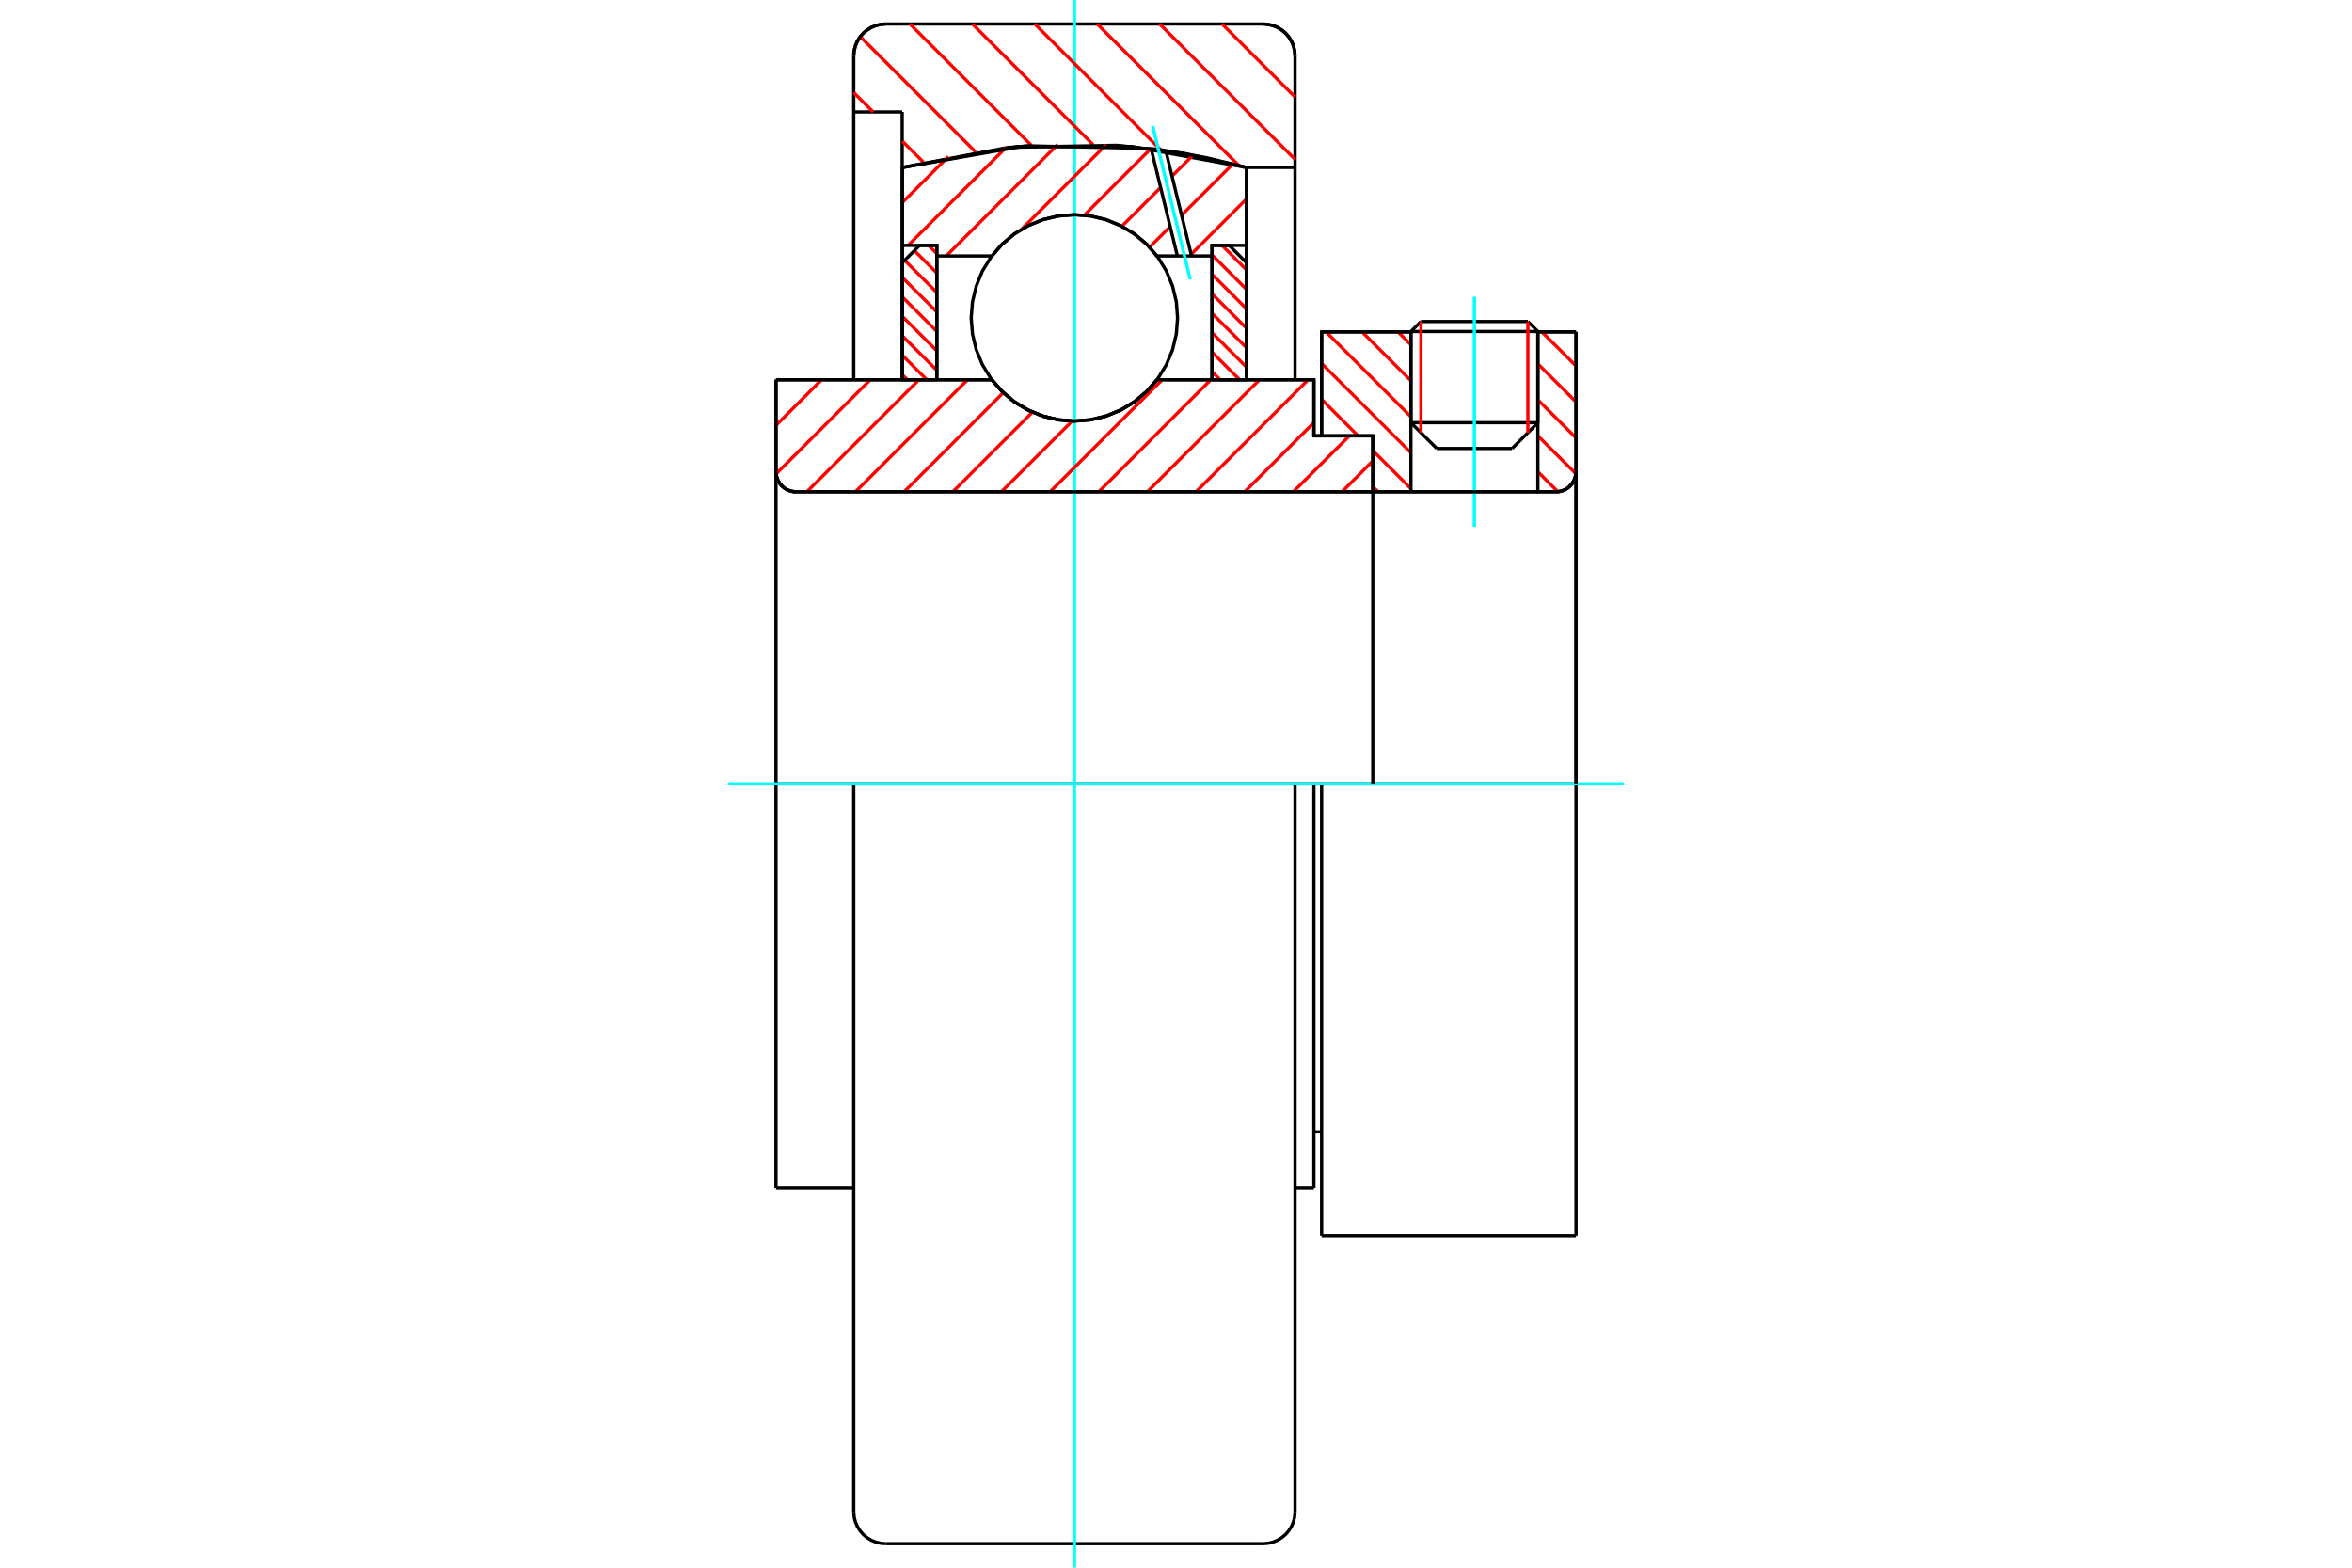 <?xml version="1.0" standalone="no"?>
<!DOCTYPE svg PUBLIC "-//W3C//DTD SVG 1.1//EN"
	"http://www.w3.org/Graphics/SVG/1.1/DTD/svg11.dtd">
<svg xmlns="http://www.w3.org/2000/svg" height="100%" width="100%" viewBox="0 0 36000 24000">
	<rect x="-1800" y="-1200" width="39600" height="26400" style="fill:#FFF"/>
	<g style="fill:none; fill-rule:evenodd" transform="matrix(1 0 0 1 0 0)">
		<g style="fill:none; stroke:#000; stroke-width:50; shape-rendering:geometricPrecision">
			<line x1="20229" y1="12000" x2="20111" y2="12000"/>
			<line x1="20111" y1="6672" x2="20229" y2="6672"/>
			<line x1="20111" y1="18186" x2="20111" y2="12000"/>
			<line x1="20111" y1="5814" x2="20111" y2="6672"/>
			<line x1="13067" y1="12000" x2="11877" y2="12000"/>
			<line x1="20111" y1="12000" x2="19822" y2="12000"/>
			<line x1="11877" y1="18186" x2="11877" y2="12000"/>
			<line x1="11877" y1="5814" x2="15181" y2="5814"/>
			<line x1="17709" y1="5814" x2="20111" y2="5814"/>
			<polyline points="15181,5814 15342,5997 15529,6154 15738,6279 15964,6371 16202,6427 16445,6446 16688,6427 16925,6371 17151,6279 17360,6154 17548,5997 17709,5814"/>
			<polyline points="11877,7223 11881,7271 11892,7317 11911,7362 11936,7403 11967,7439 12004,7470 12044,7496 12089,7514 12136,7525 12183,7529"/>
			<line x1="11877" y1="7223" x2="11877" y2="12000"/>
			<line x1="11877" y1="7223" x2="11877" y2="5814"/>
			<line x1="23539" y1="6471" x2="23539" y2="5081"/>
			<line x1="23144" y1="6866" x2="23539" y2="6471"/>
			<line x1="21596" y1="6471" x2="21991" y2="6866"/>
			<line x1="21596" y1="5081" x2="21596" y2="6471"/>
			<line x1="21596" y1="5081" x2="20229" y2="5081"/>
			<line x1="20229" y1="6672" x2="20229" y2="5081"/>
			<line x1="23817" y1="7529" x2="12183" y2="7529"/>
			<polyline points="23817,7529 23864,7525 23911,7514 23956,7496 23996,7470 24033,7439 24064,7403 24089,7362 24108,7317 24119,7271 24123,7223"/>
			<line x1="24123" y1="5081" x2="24123" y2="7223"/>
			<line x1="24123" y1="5081" x2="23539" y2="5081"/>
			<polyline points="24123,18919 24123,12000 20229,12000"/>
			<line x1="20229" y1="18919" x2="20229" y2="12000"/>
			<line x1="24123" y1="7223" x2="24123" y2="12000"/>
			<line x1="21596" y1="6471" x2="23539" y2="6471"/>
			<line x1="23539" y1="5075" x2="21596" y2="5075"/>
			<line x1="21749" y1="4922" x2="23386" y2="4922"/>
			<line x1="23144" y1="6866" x2="21991" y2="6866"/>
			<line x1="20111" y1="17328" x2="20229" y2="17328"/>
			<line x1="19822" y1="18186" x2="20111" y2="18186"/>
			<line x1="11877" y1="18186" x2="13067" y2="18186"/>
			<polyline points="11877,7223 11881,7271 11892,7317 11911,7362 11936,7403 11967,7439 12004,7470 12044,7496 12089,7514 12136,7525 12183,7529"/>
			<line x1="20229" y1="18919" x2="24123" y2="18919"/>
			<polyline points="23817,7529 23864,7525 23911,7514 23956,7496 23996,7470 24033,7439 24064,7403 24089,7362 24108,7317 24119,7271 24123,7223"/>
			<line x1="21596" y1="5075" x2="21596" y2="5081"/>
			<line x1="23539" y1="5081" x2="23539" y2="5075"/>
			<line x1="21749" y1="4922" x2="21596" y2="5075"/>
			<line x1="23539" y1="5075" x2="23386" y2="4922"/>
			<line x1="13557" y1="12000" x2="13067" y2="12000"/>
			<line x1="19333" y1="12000" x2="13557" y2="12000"/>
			<line x1="19822" y1="12000" x2="19333" y2="12000"/>
			<line x1="13809" y1="1714" x2="13067" y2="1714"/>
			<line x1="13809" y1="2565" x2="13809" y2="1714"/>
			<polyline points="19081,2565 17333,2244 15557,2244 13809,2565"/>
			<line x1="19822" y1="2564" x2="19081" y2="2564"/>
			<line x1="19822" y1="857" x2="19822" y2="2564"/>
			<polyline points="19822,857 19816,780 19799,706 19769,634 19729,569 19679,510 19621,461 19555,420 19484,391 19409,373 19333,367"/>
			<line x1="13557" y1="367" x2="19333" y2="367"/>
			<polyline points="13557,367 13480,373 13406,391 13335,420 13269,461 13211,510 13161,569 13121,634 13091,706 13073,780 13067,857"/>
			<line x1="13067" y1="1714" x2="13067" y2="857"/>
			<line x1="19822" y1="12000" x2="19822" y2="23143"/>
			<line x1="19822" y1="2564" x2="19822" y2="5814"/>
			<line x1="13067" y1="12000" x2="13067" y2="23143"/>
			<line x1="13067" y1="5814" x2="13067" y2="1714"/>
			<line x1="19081" y1="2565" x2="19081" y2="5814"/>
			<line x1="13809" y1="5814" x2="13809" y2="2565"/>
			<polyline points="19333,23633 19409,23627 19484,23609 19555,23580 19621,23539 19679,23490 19729,23431 19769,23366 19799,23294 19816,23220 19822,23143"/>
			<line x1="13557" y1="23633" x2="19333" y2="23633"/>
			<polyline points="13067,23143 13073,23220 13091,23294 13121,23366 13161,23431 13211,23490 13269,23539 13335,23580 13406,23609 13480,23627 13557,23633"/>
		</g>
		<g style="fill:none; stroke:#0FF; stroke-width:50; shape-rendering:geometricPrecision">
			<line x1="22567" y1="8067" x2="22567" y2="4543"/>
			<line x1="16445" y1="24000" x2="16445" y2="0"/>
			<line x1="11143" y1="12000" x2="24857" y2="12000"/>
		</g>
		<g style="fill:none; stroke:#F00; stroke-width:50; shape-rendering:geometricPrecision">
			<line x1="18705" y1="367" x2="19822" y2="1485"/>
			<line x1="17750" y1="367" x2="19822" y2="2440"/>
			<line x1="16794" y1="367" x2="18963" y2="2536"/>
			<line x1="15839" y1="367" x2="17768" y2="2296"/>
			<line x1="14884" y1="367" x2="16729" y2="2213"/>
			<line x1="13928" y1="367" x2="15789" y2="2228"/>
			<line x1="13167" y1="561" x2="14932" y2="2326"/>
			<line x1="13067" y1="1417" x2="13365" y2="1714"/>
			<line x1="13812" y1="2162" x2="14134" y2="2483"/>
		</g>
		<g style="fill:none; stroke:#000; stroke-width:50; shape-rendering:geometricPrecision">
			<polyline points="13557,367 13480,373 13406,391 13335,420 13269,461 13211,510 13161,569 13121,634 13091,706 13073,780 13067,857"/>
			<polyline points="19822,857 19816,780 19799,706 19769,634 19729,569 19679,510 19621,461 19555,420 19484,391 19409,373 19333,367"/>
			<polyline points="19078,2564 18126,2349 17158,2230 17120,2227 17083,2225 15433,2256 13812,2564"/>
		</g>
		<g style="fill:none; stroke:#F00; stroke-width:50; shape-rendering:geometricPrecision">
			<line x1="23386" y1="4922" x2="23386" y2="6624"/>
			<line x1="21749" y1="6624" x2="21749" y2="4922"/>
			<line x1="13812" y1="5738" x2="13888" y2="5814"/>
			<line x1="13812" y1="5440" x2="14186" y2="5814"/>
			<line x1="13812" y1="5143" x2="14339" y2="5669"/>
			<line x1="13812" y1="4845" x2="14339" y2="5371"/>
			<line x1="13812" y1="4547" x2="14339" y2="5073"/>
			<line x1="13812" y1="4249" x2="14339" y2="4775"/>
			<line x1="13847" y1="3986" x2="14339" y2="4478"/>
			<line x1="13996" y1="3837" x2="14339" y2="4180"/>
			<line x1="14214" y1="3757" x2="14339" y2="3882"/>
		</g>
		<g style="fill:none; stroke:#000; stroke-width:50; shape-rendering:geometricPrecision">
			<polyline points="14339,5814 14339,3757 14075,3757 13812,4020 13812,5814 14339,5814"/>
		</g>
		<g style="fill:none; stroke:#F00; stroke-width:50; shape-rendering:geometricPrecision">
			<line x1="18704" y1="3757" x2="19078" y2="4131"/>
			<line x1="18551" y1="3902" x2="19078" y2="4429"/>
			<line x1="18551" y1="4200" x2="19078" y2="4726"/>
			<line x1="18551" y1="4498" x2="19078" y2="5024"/>
			<line x1="18551" y1="4796" x2="19078" y2="5322"/>
			<line x1="18551" y1="5093" x2="19078" y2="5620"/>
			<line x1="18551" y1="5391" x2="18974" y2="5814"/>
			<line x1="18551" y1="5689" x2="18676" y2="5814"/>
		</g>
		<g style="fill:none; stroke:#000; stroke-width:50; shape-rendering:geometricPrecision">
			<polyline points="18551,5814 18551,3757 18814,3757 19078,4020 19078,5814 18551,5814"/>
			<polyline points="18024,4866 18005,4619 17947,4378 17852,4149 17723,3938 17562,3749 17373,3588 17162,3459 16933,3364 16692,3306 16445,3287 16198,3306 15957,3364 15728,3459 15516,3588 15328,3749 15167,3938 15037,4149 14943,4378 14885,4619 14865,4866 14885,5113 14943,5355 15037,5584 15167,5795 15328,5983 15516,6144 15728,6274 15957,6369 16198,6427 16445,6446 16692,6427 16933,6369 17162,6274 17373,6144 17562,5983 17723,5795 17852,5584 17947,5355 18005,5113 18024,4866"/>
		</g>
		<g style="fill:none; stroke:#F00; stroke-width:50; shape-rendering:geometricPrecision">
			<line x1="23601" y1="5081" x2="24123" y2="5603"/>
			<line x1="23539" y1="5570" x2="24123" y2="6153"/>
			<line x1="23539" y1="6121" x2="24123" y2="6704"/>
			<line x1="23539" y1="6672" x2="24121" y2="7253"/>
			<line x1="21399" y1="5081" x2="21596" y2="5278"/>
			<line x1="23539" y1="7222" x2="23845" y2="7528"/>
			<line x1="20848" y1="5081" x2="21596" y2="5829"/>
			<line x1="20297" y1="5081" x2="21596" y2="6380"/>
			<line x1="20229" y1="5564" x2="21596" y2="6931"/>
			<line x1="20229" y1="6114" x2="20786" y2="6672"/>
			<line x1="21012" y1="6898" x2="21596" y2="7481"/>
			<line x1="20229" y1="6665" x2="20235" y2="6672"/>
			<line x1="21012" y1="7449" x2="21092" y2="7529"/>
		</g>
		<g style="fill:none; stroke:#000; stroke-width:50; shape-rendering:geometricPrecision">
			<line x1="24123" y1="12000" x2="24123" y2="5081"/>
			<polyline points="23817,7529 23864,7525 23911,7514 23956,7496 23996,7470 24033,7439 24064,7403 24089,7362 24108,7317 24119,7271 24123,7223"/>
			<polyline points="23817,7529 23539,7529 23539,5081"/>
			<polyline points="23539,7529 21596,7529 21596,5081"/>
			<polyline points="21596,7529 21012,7529 21012,12000"/>
			<polyline points="21012,7529 21012,6672 20229,6672 20229,5081 21596,5081"/>
			<line x1="23539" y1="5081" x2="24123" y2="5081"/>
		</g>
		<g style="fill:none; stroke:#F00; stroke-width:50; shape-rendering:geometricPrecision">
			<line x1="19078" y1="3047" x2="18232" y2="3893"/>
			<line x1="18868" y1="2513" x2="18085" y2="3295"/>
			<line x1="17911" y1="3469" x2="17595" y2="3785"/>
			<line x1="18258" y1="2378" x2="17939" y2="2697"/>
			<line x1="17765" y1="2871" x2="17171" y2="3464"/>
			<line x1="17617" y1="2274" x2="16596" y2="3295"/>
			<line x1="16928" y1="2218" x2="15636" y2="3510"/>
			<line x1="16190" y1="2211" x2="14483" y2="3919"/>
			<line x1="15392" y1="2265" x2="13900" y2="3757"/>
			<line x1="14516" y1="2397" x2="13812" y2="3100"/>
		</g>
		<g style="fill:none; stroke:#000; stroke-width:50; shape-rendering:geometricPrecision">
			<polyline points="13812,5814 13812,3757 13812,2564"/>
			<polyline points="17619,2274 15701,2232 13812,2564"/>
			<polyline points="17843,2304 17731,2289 17619,2274"/>
			<polyline points="19078,2564 18464,2414 17843,2304"/>
			<polyline points="19078,2564 19078,3757 18551,3757 18551,3919 18551,5814"/>
			<polyline points="18551,3919 18238,3919 18021,3919 17709,3919 17548,3735 17360,3579 17151,3454 16925,3362 16688,3306 16445,3287 16202,3306 15964,3362 15738,3454 15529,3579 15342,3735 15181,3919 14339,3919 14339,5814"/>
			<polyline points="14339,3919 14339,3757 13812,3757"/>
			<line x1="19078" y1="3757" x2="19078" y2="5814"/>
		</g>
		<g style="fill:none; stroke:#0FF; stroke-width:50; shape-rendering:geometricPrecision">
			<line x1="18218" y1="4277" x2="17643" y2="1930"/>
		</g>
		<g style="fill:none; stroke:#000; stroke-width:50; shape-rendering:geometricPrecision">
			<line x1="18021" y1="3919" x2="17619" y2="2274"/>
			<line x1="18238" y1="3919" x2="17843" y2="2304"/>
		</g>
		<g style="fill:none; stroke:#F00; stroke-width:50; shape-rendering:geometricPrecision">
			<line x1="21012" y1="7057" x2="20541" y2="7529"/>
			<line x1="20654" y1="6672" x2="19796" y2="7529"/>
			<line x1="20111" y1="6469" x2="19052" y2="7529"/>
			<line x1="20022" y1="5814" x2="18307" y2="7529"/>
			<line x1="19277" y1="5814" x2="17562" y2="7529"/>
			<line x1="18532" y1="5814" x2="16818" y2="7529"/>
			<line x1="17788" y1="5814" x2="16073" y2="7529"/>
			<line x1="16412" y1="6445" x2="15328" y2="7529"/>
			<line x1="15803" y1="6309" x2="14584" y2="7529"/>
			<line x1="15357" y1="6011" x2="13839" y2="7529"/>
			<line x1="14809" y1="5814" x2="13094" y2="7529"/>
			<line x1="14065" y1="5814" x2="12350" y2="7529"/>
			<line x1="13320" y1="5814" x2="11879" y2="7255"/>
			<line x1="12575" y1="5814" x2="11877" y2="6512"/>
		</g>
		<g style="fill:none; stroke:#000; stroke-width:50; shape-rendering:geometricPrecision">
			<polyline points="11877,5814 11877,7223 11881,7271 11892,7317 11911,7362 11936,7403 11967,7439 12004,7470 12044,7496 12089,7514 12136,7525 12183,7529 21012,7529 21012,6672 20111,6672 20111,5814 17709,5814"/>
			<polyline points="15181,5814 15342,5997 15529,6154 15738,6279 15964,6371 16202,6427 16445,6446 16688,6427 16925,6371 17151,6279 17360,6154 17548,5997 17709,5814"/>
			<polyline points="15181,5814 12404,5814 11877,5814"/>
		</g>
	</g>
</svg>

